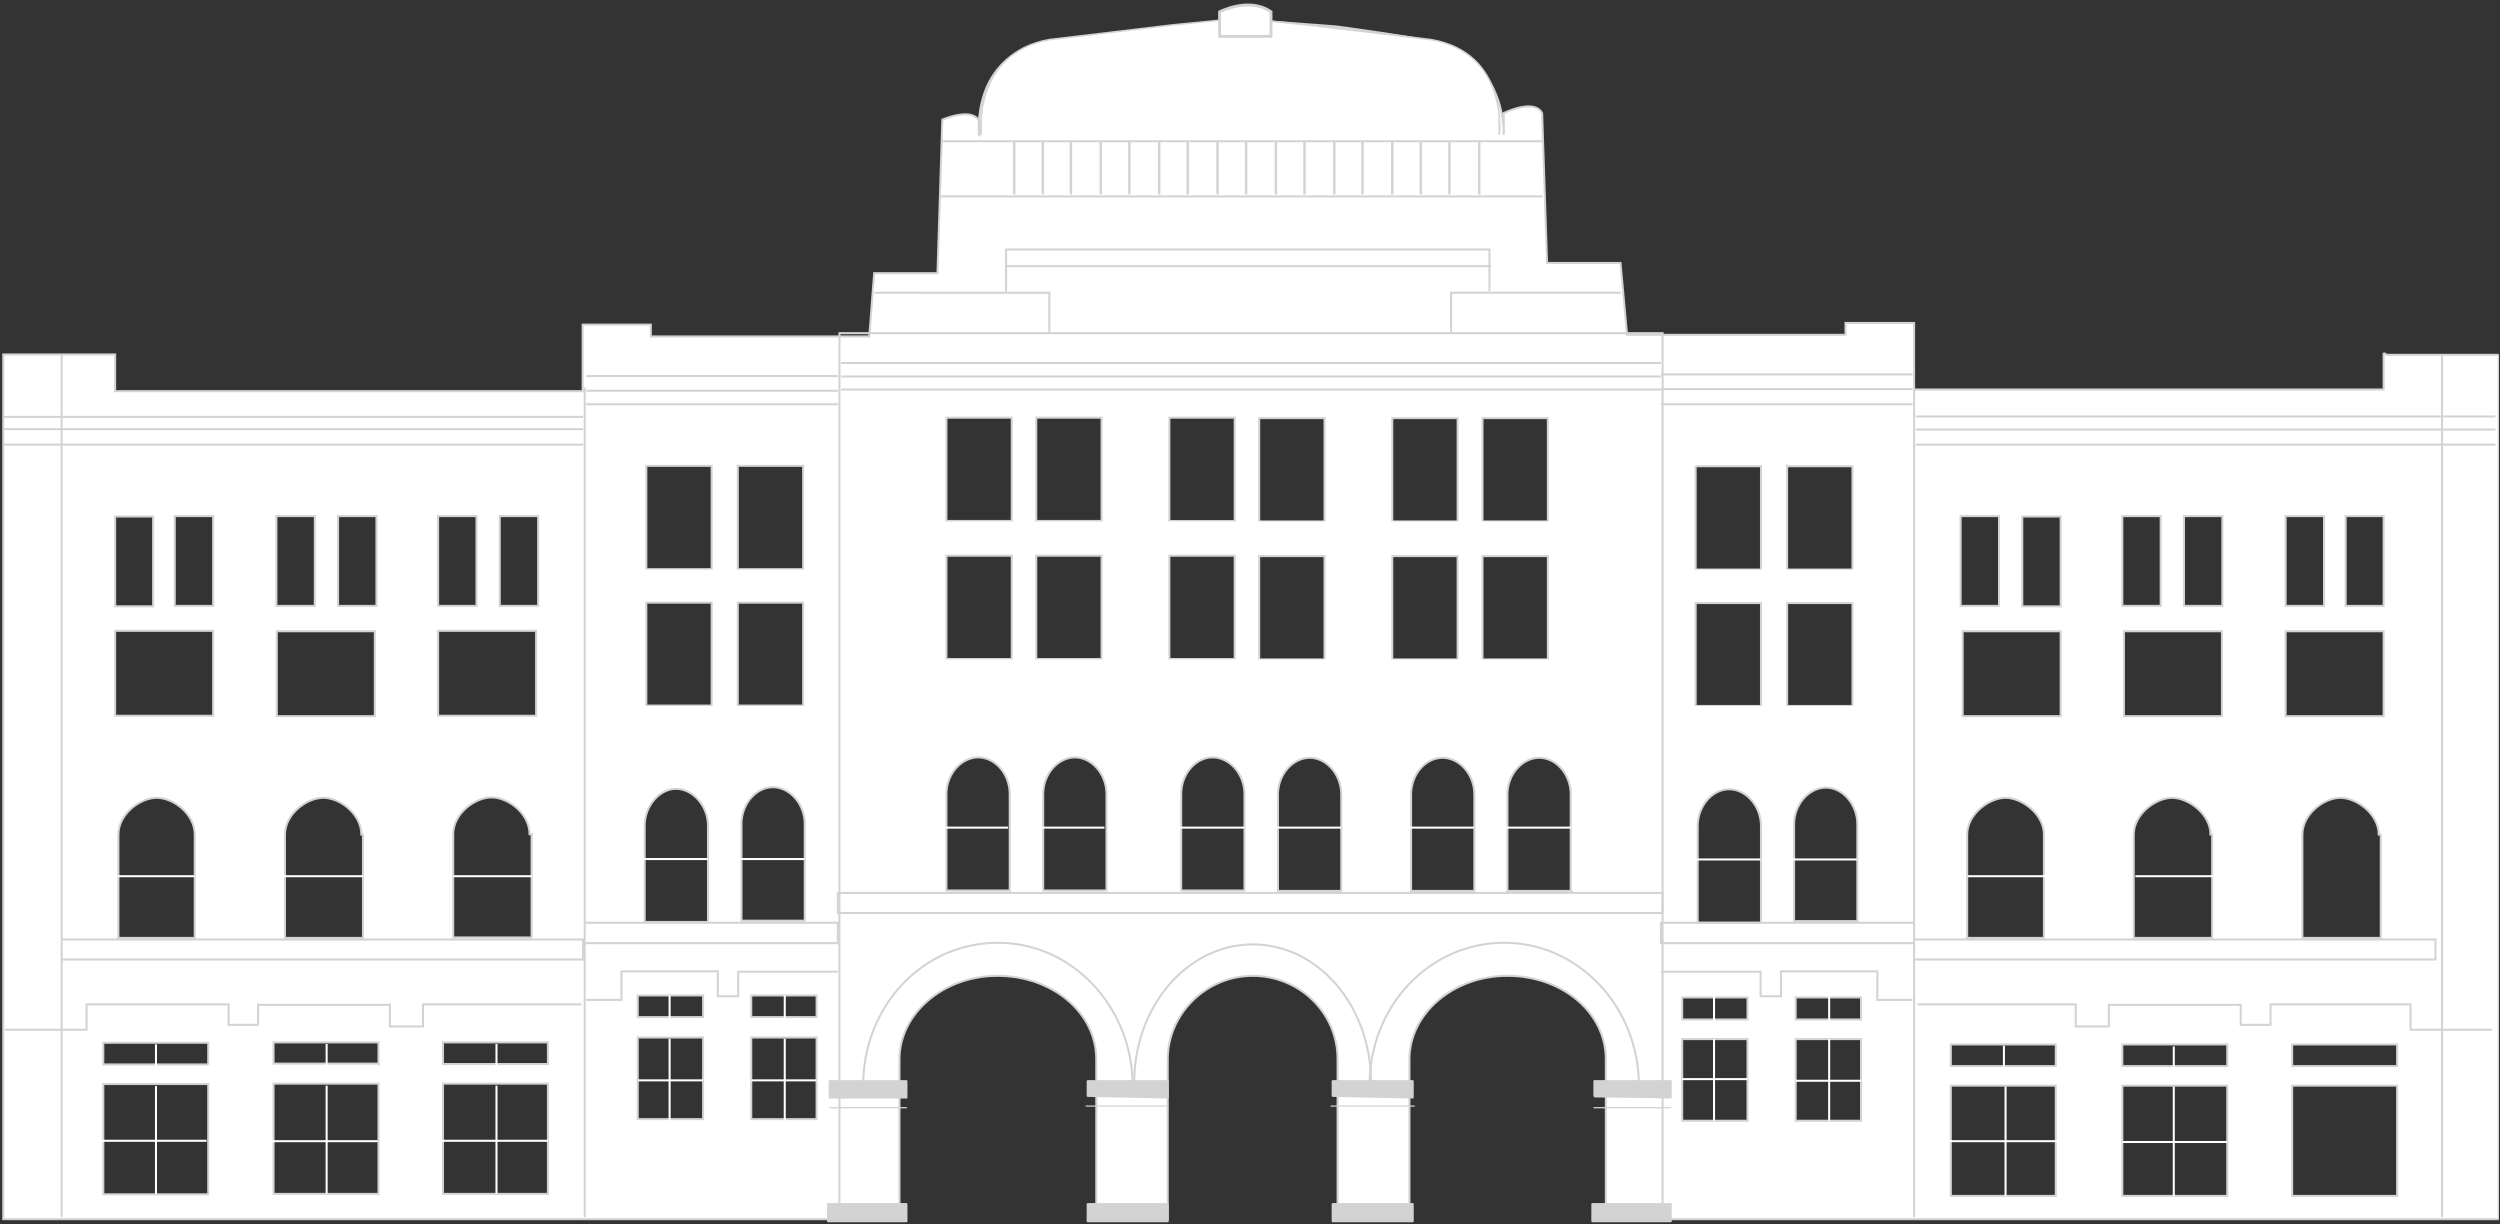 <svg xmlns="http://www.w3.org/2000/svg" xmlns:xlink="http://www.w3.org/1999/xlink" width="612.3" height="299.9" viewBox="0 245.9 612.3 299.9" xml:space="preserve"><rect x="0" y="245.9" width="612.3" height="299.9" fill="#333333" stroke="none"/><defs><path id="a" d="M0 245.9h612v299.9H0z"/></defs><clipPath id="b"><use xlink:href="#a" overflow="visible"/></clipPath><g clip-path="url(#b)"><path fill="#FFF" d="M587.1 507h-25.7v-5.3h25.7v5.3zm0 31.8h-25.7v-27h25.7v27zm-4-88.5v25.3h-19.2v-25.3c0-5 5.3-9 9.3-9s9.4 4 9.4 9m-22.8-49.8h24v20.8h-24v-20.8zm0-28.2h9.4v22h-9.4v-22zM545.5 507h-25.7v-5.3h25.7v5.3zm0 31.8h-25.7v-27h25.7v27zm-40.8-144.4h-9.4v-22h9.4v22zm0 26.9h-24v-20.8h24v20.8zm-22.9 54.3v-25.3c0-5 5.4-9 9.4-9s9.4 4 9.4 9v25.3h-19.2.4zm21.7 31.4h-25.7v-5.3h25.7v5.3zm0 31.8h-25.7v-27h25.7v27zm-23.3-166.5h9.4v22h-9.4v-22zm39.6 0h9.4v22h-9.4v-22zm22 78v25.3h-19.2v-25.3c0-5 5.4-9 9.4-9s9.4 4 9.4 9m-21.2-49.8h24v20.8h-24v-20.8zm14.7-28.2h9.4v22h-9.4v-22zm39.6 0h9.3v22h-9.3v-22zM455.7 495.6h-15.9v-5.4h16v5.4zm0 24.8h-15.9v-20h16v20zm-16.3-72.6c0-4.9 3.7-9 7.8-9s7.7 4.1 7.7 9v23.7h-15.5v-23.7zm-1.6-54.2h15.9v25.2h-16v-25.2zm-6.5 78.3h-15.5v-23.7c0-4.9 3.6-9 7.7-9s7.8 4.1 7.8 9V472zm-3.3 23.7h-16v-5.4h16v5.4zm0 24.8h-16v-20h16v20zm-12.7-126.8h16v25.2h-16v-25.2zm0-33.5h16v25.3h-16V360zm22.5 0h15.9v25.3h-16V360zm-53 104h-15.6v-23.6c0-5 3.7-9 7.8-9s7.7 4 7.7 9V464zm-21.7-82h16v25.3h-16v-25.3zm-2 82h-15.5v-23.6c0-5 3.6-9 7.7-9s7.8 4 7.8 9V464zm-20-82H357v25.3h-16v-25.3zm-12.7 82H313v-23.6c0-5 3.7-9 7.8-9 4 0 7.7 4 7.7 9V464zm-20-82h16v25.3h-16v-25.3zm0-33.8h16v25.3h-16v-25.3zm32.7 0H357v25.3h-16v-25.3zm22 0h16v25.3h-16v-25.3zM304.8 464h-15.5v-23.6c0-5 3.6-9 7.7-9s7.8 4 7.8 9V464zm-18.4-82h16v25.3h-16v-25.3zm0-33.8h16v25.3h-16v-25.3zM271 464h-15.5v-23.6c0-5 3.7-9 7.8-9 4 0 7.7 4 7.7 9V464zm-17.1-82h15.9v25.3h-16v-25.3zm-6.1-8.5h-16v-25.3h16v25.3zm0 33.8h-16v-25.3h16v25.3zm-.5 56.7h-15.5v-23.6c0-5 3.7-9 7.8-9s7.7 4 7.7 9V464zm6.6-115.8h15.9v25.3h-16v-25.3zM199.9 495H184v-5.3h16v5.3zm0 25H184v-20h16v20zm-18.3-72.3c0-4.9 3.6-9 7.7-9s7.8 4.1 7.8 9v23.7h-15.5v-23.7zm-.9-54.2h16v25.2h-16v-25.2zm-6.5-8.2h-15.9V360h16v25.3zm0 33.4h-15.9v-25.2h16v25.2zm-.8 53h-15.5v-23.6c0-4.9 3.7-9 7.7-9s7.8 4.1 7.8 9V472zm-1.2 23.3h-16v-5.3h16v5.3zm0 25h-16v-20h16v20zm8.5-160h16v25.3h-16V360zm-46.5 146.5h-25.7v-5.3h25.7v5.3zm0 31.8h-25.7v-27h25.7v27zm-4-88.1v25.3H111v-25.3c0-5 5.3-9 9.4-9s9.3 4 9.3 9m-22.4-49.8h24v20.8h-24v-20.8zm-14.7 106H67v-5.2h25.7v5.3zm0 31.9H67v-27h25.7v27zm-40.4-144h-9.4v-22h9.4v22zm0 26.9h-24v-20.8h24v20.8zM29 475.6v-25.3c0-5 5.3-9 9.4-9s9.3 4 9.3 9v25.3H28.6h.4zm22 31H25.3v-5.3H51v5.3zm0 31.8H25.3v-27H51v27zm-22.8-166h9.3v22h-9.3v-22zm60.7 77.9v25.3H69.8v-25.3c0-5 5.3-9 9.4-9s9.3 4 9.3 9m-20.8-49.8h24.1v20.8h-24v-20.8zm0-28.2h9.4v22h-9.4v-22zm15.1 0h9.4v22h-9.4v-22zm24.5 0h9.4v22h-9.4v-22zm15.1 0h9.4v22h-9.4v-22zm461.4-40v9h-115V325H452v2.9h-53.5l-1.6-17.6h-18l-1.2-36.7c-2-3.7-9.4 0-9.4 0v5.3s.8-17.1-15.5-22.4c-4.5-1.3-25.3-4.1-25.3-4.1l-21.2-1.6h-.8l-17.6 1.6-31 3.7c-19.5 3.2-17.1 23.2-17.1 23.2v-3.7c-1.6-3.6-9-.4-9-.4l-1.2 37.6h-15.5l-1.2 15.5h-53.5v-2.9h-16.7v16.3H28.2v-9H.8v211.8h219.5v-39.2c0-11 10.6-20.4 24-20.4s24.2 9 24.2 20.4v39.2H286v-39.2c0-11 9.4-20.4 20.8-20.4s20.8 9 20.8 20.4v39.2h17.6v-39.2c0-11 10.6-20.4 24-20.4s24.1 9 24.1 20.4v39.2H612V332.8h-27.3l-.9-.4z"/><path fill="none" stroke="#D1D3D4" stroke-width=".5" stroke-miterlimit="10" d="M587.1 507h-25.7v-5.3h25.7v5.3zm0 31.8h-25.7v-27h25.7v27zm-4-88.5v25.3h-19.2v-25.3c0-5 5.3-9 9.3-9s9.4 4 9.4 9h.4zm-23.3-49.8h24v20.8h-24v-20.8zm0-28.2h9.4v22h-9.4v-22zM545.5 507h-25.7v-5.3h25.7v5.3zm0 31.8h-25.7v-27h25.7v27zm-40.8-144.4h-9.4v-22h9.4v22zm0 26.9h-24v-20.8h24v20.8zm-22.9 54.3v-25.3c0-5 5.4-9 9.4-9s9.4 4 9.4 9v25.3h-19.2.4zm21.7 31.4h-25.7v-5.3h25.7v5.3zm0 31.8h-25.7v-27h25.7v27zm-23.3-166.5h9.4v22h-9.4v-22zm39.6 0h9.4v22h-9.4v-22zm22 78v25.3h-19.2v-25.3c0-5 5.4-9 9.4-9s9.4 4 9.4 9h.4zm-21.6-49.8h24v20.8h-24v-20.8zm14.7-28.2h9.4v22h-9.4v-22zm39.6 0h9.3v22h-9.3v-22zM455.7 495.6h-15.9v-5.4h16v5.4zm0 24.8h-15.9v-20h16v20zm-16.3-72.6c0-4.9 3.7-9 7.8-9s7.7 4.1 7.7 9v23.7h-15.5v-23.7zm-1.6-54.2h15.9v25.2h-16v-25.2zm-6.5 78.3h-15.5v-23.7c0-4.9 3.6-9 7.7-9s7.8 4.1 7.8 9V472zm-3.3 23.7h-16v-5.4h16v5.4zm0 24.8h-16v-20h16v20zm-12.7-126.8h16v25.2h-16v-25.2zm0-33.5h16v25.3h-16V360zm22.5 0h15.9v25.3h-16V360zm-53 104h-15.6v-23.6c0-5 3.7-9 7.8-9s7.7 4 7.7 9V464zm-21.7-82h16v25.3h-16v-25.3zm-2 82h-15.5v-23.6c0-5 3.6-9 7.7-9s7.8 4 7.8 9V464zm-20-82H357v25.3h-16v-25.3zm-12.7 82H313v-23.6c0-5 3.7-9 7.8-9 4 0 7.7 4 7.7 9V464zm-20-82h16v25.3h-16v-25.3zm0-33.8h16v25.3h-16v-25.3zm32.7 0H357v25.3h-16v-25.3zm22 0h16v25.3h-16v-25.3zM304.8 464h-15.5v-23.6c0-5 3.6-9 7.7-9s7.8 4 7.8 9V464zm-18.4-82h16v25.3h-16v-25.3zm0-33.8h16v25.3h-16v-25.3zM271 464h-15.5v-23.6c0-5 3.7-9 7.8-9 4 0 7.7 4 7.7 9V464zm-17.1-82h15.9v25.3h-16v-25.3zm-6.1-8.5h-16v-25.3h16v25.3zm0 33.8h-16v-25.3h16v25.3zm-.5 56.7h-15.5v-23.6c0-5 3.7-9 7.8-9s7.7 4 7.7 9V464zm6.6-115.8h15.9v25.3h-16v-25.3zM199.9 495H184v-5.3h16v5.3zm0 25H184v-20h16v20zm-18.3-72.3c0-4.9 3.6-9 7.7-9s7.8 4.1 7.8 9v23.7h-15.5v-23.7zm-.9-54.2h16v25.2h-16v-25.2zm-6.5-8.2h-15.9V360h16v25.3zm0 33.4h-15.9v-25.2h16v25.2zm-.8 53h-15.5v-23.6c0-4.9 3.7-9 7.7-9s7.8 4.1 7.8 9V472zm-1.2 23.3h-16v-5.3h16v5.3zm0 25h-16v-20h16v20zm8.5-160h16v25.3h-16V360zm-46.5 146.5h-25.7v-5.3h25.7v5.3zm0 31.8h-25.7v-27h25.7v27zm-4-88.1v25.3H111v-25.3c0-5 5.3-9 9.4-9s9.3 4 9.3 9h.5zm-22.9-49.8h24v20.8h-24v-20.8zm-14.7 106H67v-5.2h25.7v5.3zm0 31.9H67v-27h25.7v27zm-40.4-144h-9.4v-22h9.4v22zm0 26.9h-24v-20.8h24v20.8zM29 475.6v-25.3c0-5 5.3-9 9.4-9s9.3 4 9.3 9v25.3H28.6h.4zm22 31H25.3v-5.3H51v5.3zm0 31.8H25.3v-27H51v27zm-22.8-166h9.3v22h-9.3v-22zm60.7 77.9v25.3H69.8v-25.3c0-5 5.3-9 9.4-9s9.3 4 9.3 9h.4zm-21.2-49.8h24.1v20.8h-24v-20.8zm0-28.2h9.4v22h-9.4v-22zm15.1 0h9.4v22h-9.4v-22zm24.5 0h9.4v22h-9.4v-22zm15.1 0h9.4v22h-9.4v-22zm461.4-40v9h-115V325H452v2.9h-53.5l-1.6-17.6h-18l-1.2-36.7c-2-3.7-9.4 0-9.4 0v5.3s.8-17.1-15.5-22.4c-4.5-1.3-25.3-4.1-25.3-4.1l-21.2-1.6h-.8l-17.6 1.6-31 3.7c-19.5 3.2-17.1 23.2-17.1 23.2v-3.7c-1.6-3.6-9-.4-9-.4l-1.2 37.6h-15.5l-1.2 15.5h-53.5v-2.9h-16.7v16.3H28.2v-9H.8v211.8h219.5v-39.2c0-11 10.6-20.4 24-20.4s24.2 9 24.2 20.4v39.2H286v-39.2c0-11 9.4-20.4 20.8-20.4s20.8 9 20.8 20.4v39.2h17.6v-39.2c0-11 10.6-20.4 24-20.4s24.1 9 24.1 20.4v39.2H612V332.8h-27.3l-.9-.4z"/></g><path fill="#FFF" d="M227.7 373.6h46v4.4h-46v-4.4zm54.6 0h46.1v4.4h-46v-4.4zm-54.6 33.8h46v4.5h-46v-4.5zm54.6 0h46.1v4.5h-46v-4.5zm54.7-33.8h46.1v4.4h-46v-4.4zm0 33.8h46.1v4.5h-46v-4.5zm-182.4-22h46.1v4.5h-46v-4.5zm0 33.4h46.1v4.5h-46v-4.5zm257-33.4h46.2v4.5h-46.1v-4.5zm0 33.4h46.2v4.5h-46.1v-4.5z"/><path fill="none" stroke="#D1D3D4" stroke-width=".5" stroke-miterlimit="10" d="M206 341.3h200.8M206 338.1h200.8M206 334.8h200.8"/><defs><path id="c" d="M0 245.9h612v299.9H0z"/></defs><clipPath id="d"><use xlink:href="#c" overflow="visible"/></clipPath><g clip-path="url(#d)"><path fill="none" stroke="#D1D3D4" stroke-width=".5" stroke-miterlimit="10" d="M230.5 280.5h147.3M230.5 294h147.3m-131.4 17.1h118.8m-118.8 6.2V307h118.4v10.2m32.2.4h-41.6v9.8m-141.2-9.8H257v9.8M407.2 544V327.5H205.6V544m-62-199.1h61.6m-61.6-3.3h61.6m-61.6-3.6h61.6"/></g><path fill="none" stroke="#D1D3D4" stroke-width=".6" stroke-miterlimit="10" d="M362.3 280.5v13m-7.3-13v13m-7-13v13m-7-13v13m-7.3-13v13m-6.9-13v13m-7.3-13v13m-7-13v13m-7.3-13v13m-7-13v13m-7.3-13v13m-7-13v13m-7.3-13v13m-7-13v13m-7.3-13v13m-6.9-13v13m-7-13v13"/><defs><path id="e" d="M0 245.9h612v299.9H0z"/></defs><clipPath id="f"><use xlink:href="#e" overflow="visible"/></clipPath><g clip-path="url(#f)"><path fill="none" stroke="#D1D3D4" stroke-width=".5" stroke-miterlimit="10" d="M598.1 332.8V544m-583-211.3V544M.8 354.8h142M.8 351h142M.8 348h142m.8 142.8h8.6v-7h23.6v6.1h5v-6h24.4m-62-3H15.1V476h127.7v4.9h.4zm62-4h-62v-5h62v5zm-62.8 15h-38.8v5.4h-8.1v-5.3H63.2v4.9H56v-5H21.2v6.2h-20m406-28.6h-202v-4.9h202v5zm-.4 7.4h62v-5h-62v5zm61.6 13.9h-8.6v-7h-23.6v6.1h-5v-6h-24.4m62-3h127.7V476H468.8v4.9zm.8 11h38.8v5.4h8.1v-5.3h32.3v4.9h7.3v-5h34.3v6.2h20M468.8 341V544m-.4-199.1h-61.6m61.6-3.7h-61.6m61.6-3.6h-61.6m-263.6 3.2v203.2"/></g><path fill="none" stroke="#D1D3D4" stroke-width=".3" stroke-linecap="round" stroke-miterlimit="10" d="M326 516.8h20.4m44 .4h18.8m-206 0H222"/><path fill="#D1D3D4" d="M326.4 540.8v4.1H346v-4h-19.6z"/><defs><path id="g" d="M0 245.9h612v299.9H0z"/></defs><clipPath id="h"><use xlink:href="#g" overflow="visible"/></clipPath><g clip-path="url(#h)"><path fill="none" stroke="#D1D3D4" stroke-width=".5" stroke-linecap="round" stroke-linejoin="round" d="M326.4 545H346v-4.2h-19.6v4.1z"/></g><path fill="#D1D3D4" d="M202.8 540.8v4.1H222v-4h-19.2z"/><defs><path id="i" d="M0 245.9h612v299.9H0z"/></defs><clipPath id="j"><use xlink:href="#i" overflow="visible"/></clipPath><g clip-path="url(#j)"><path fill="none" stroke="#D1D3D4" stroke-width=".5" stroke-linecap="round" stroke-linejoin="round" d="M202.8 545H222v-4.2h-19.2v4.1z"/></g><path fill="#D1D3D4" d="M326.4 510.6v3.7l19.6.4v-4h-19.6z"/><path fill="none" stroke="#D1D3D4" stroke-width=".5" stroke-linecap="round" stroke-linejoin="round" d="m326.4 514.3 19.6.4v-4h-19.6v3.6z"/><path fill="none" stroke="#D1D3D4" stroke-width=".3" stroke-linecap="round" stroke-miterlimit="10" d="M266 516.8h20"/><path fill="#D1D3D4" d="M266.4 540.8v4.1H286v-4h-19.6z"/><defs><path id="k" d="M0 245.9h612v299.9H0z"/></defs><clipPath id="l"><use xlink:href="#k" overflow="visible"/></clipPath><g clip-path="url(#l)"><path fill="none" stroke="#D1D3D4" stroke-width=".5" stroke-linecap="round" stroke-linejoin="round" d="M266.4 545H286v-4.2h-19.6v4.1z"/></g><path fill="#D1D3D4" d="M266.4 510.6v3.7l19.6.4v-4h-19.6z"/><path fill="none" stroke="#D1D3D4" stroke-width=".5" stroke-linecap="round" stroke-linejoin="round" d="m266.4 514.3 19.6.4v-4h-19.6v3.6z"/><path fill="#D1D3D4" d="M390.5 510.6v4.1h18.7v-4h-18.7z"/><path fill="none" stroke="#D1D3D4" stroke-width=".5" stroke-linecap="round" stroke-linejoin="round" d="m390.5 514.3 18.7.4v-4h-18.7v3.6z"/><path fill="#D1D3D4" d="M203.2 510.6v4.1H222v-4h-18.8z"/><path fill="none" stroke="#D1D3D4" stroke-width=".5" stroke-linecap="round" stroke-linejoin="round" d="M203.2 514.7H222v-4h-18.8v4z"/><defs><path id="m" d="M0 245.9h612v299.9H0z"/></defs><clipPath id="n"><use xlink:href="#m" overflow="visible"/></clipPath><g clip-path="url(#n)" fill="none" stroke="#D1D3D4" stroke-width=".5" stroke-miterlimit="10"><path d="M335.4 511.9c0-19.6 14.7-35.1 33-35.1 18.4 0 33 15.9 33 35m-190 0c0-19.5 14.6-35 33-35s33 15.9 33 35"/><path d="M277.8 511c0-18.7 13.1-33.8 29-33.8 16 0 29 15 29 33.9m275.4-156.3h-142m142-3.7h-142m142-3.2h-142"/></g><path fill="#D1D3D4" d="M390 540.8v4.1h19.2v-4H390z"/><defs><path id="o" d="M0 245.9h612v299.9H0z"/></defs><clipPath id="p"><use xlink:href="#o" overflow="visible"/></clipPath><g clip-path="url(#p)"><path fill="none" stroke="#D1D3D4" stroke-width=".5" stroke-linecap="round" stroke-linejoin="round" d="M390 545h19.2v-4.2H390v4.1z"/></g><path fill="none" stroke="#FFF" stroke-width=".5" stroke-miterlimit="10" d="M24.9 525.3h25.7m130.6-69H197m-39.6 0h15.9m-144.8 4.2h19.1m22 0H89m22 0h19.3m351.6 0H501m22 0h19.2m-287.6-11.9h15.9m-39.6 0h16m65.6 0h16m-39.6 0h15.9m64 0h16m-39.6 0H361m78 7.8h15.8m-39.6 0h16m-393 45.3v5.7m0 4.5v26.5m28.2-13h26.1M80 501.6v5.7m0 4.5v26.5m28.1-13h26.1m-12.6-23.7v5.7m0 4.5v26.5m34.7-27.8h15.9m-8.2-20.8v6.2m0 4.4v20.4m20-10.2h16m-7.8-20.8v6.2m0 4.4v20.4M412 510.2H428m-8.2-20.4v6.2m0 4.4v20m20-9.8h16m-7.8-20.8v6.2m0 4.4v20m29.4 5h26.9M490.8 502v5.3m29 18.3h25.7M491.2 512v26.9m41.2-36.7v5.3m0 4.5v26.9"/><defs><path id="q" d="M0 245.9h612v299.9H0z"/></defs><clipPath id="r"><use xlink:href="#q" overflow="visible"/></clipPath><g clip-path="url(#r)"><path fill="#FFF" d="M367.2 275.2v3.7s2.4-20-16.7-23.3l-30.2-3.6-17.2-1.7h1.3l-17.2 1.7-30.2 3.6C238 259 240.3 279 240.3 279v-3.7"/><path fill="none" stroke="#D1D3D4" stroke-width=".4" stroke-miterlimit="10" d="M367.2 275.2v3.7s2.4-20-16.7-23.3l-30.2-3.6-17.2-1.7h1.3l-17.2 1.7-30.2 3.6C238 259 240.3 279 240.3 279v-3.7"/><path fill="#FFF" d="M311.3 249.1v5.7h-12.6v-6s7.3-3.8 12.6 0"/><path fill="none" stroke="#D1D3D4" stroke-width=".7" stroke-miterlimit="10" d="M311.3 249.1v5.7h-12.6v-6s7.3-3.8 12.6 0v.3z"/></g></svg>